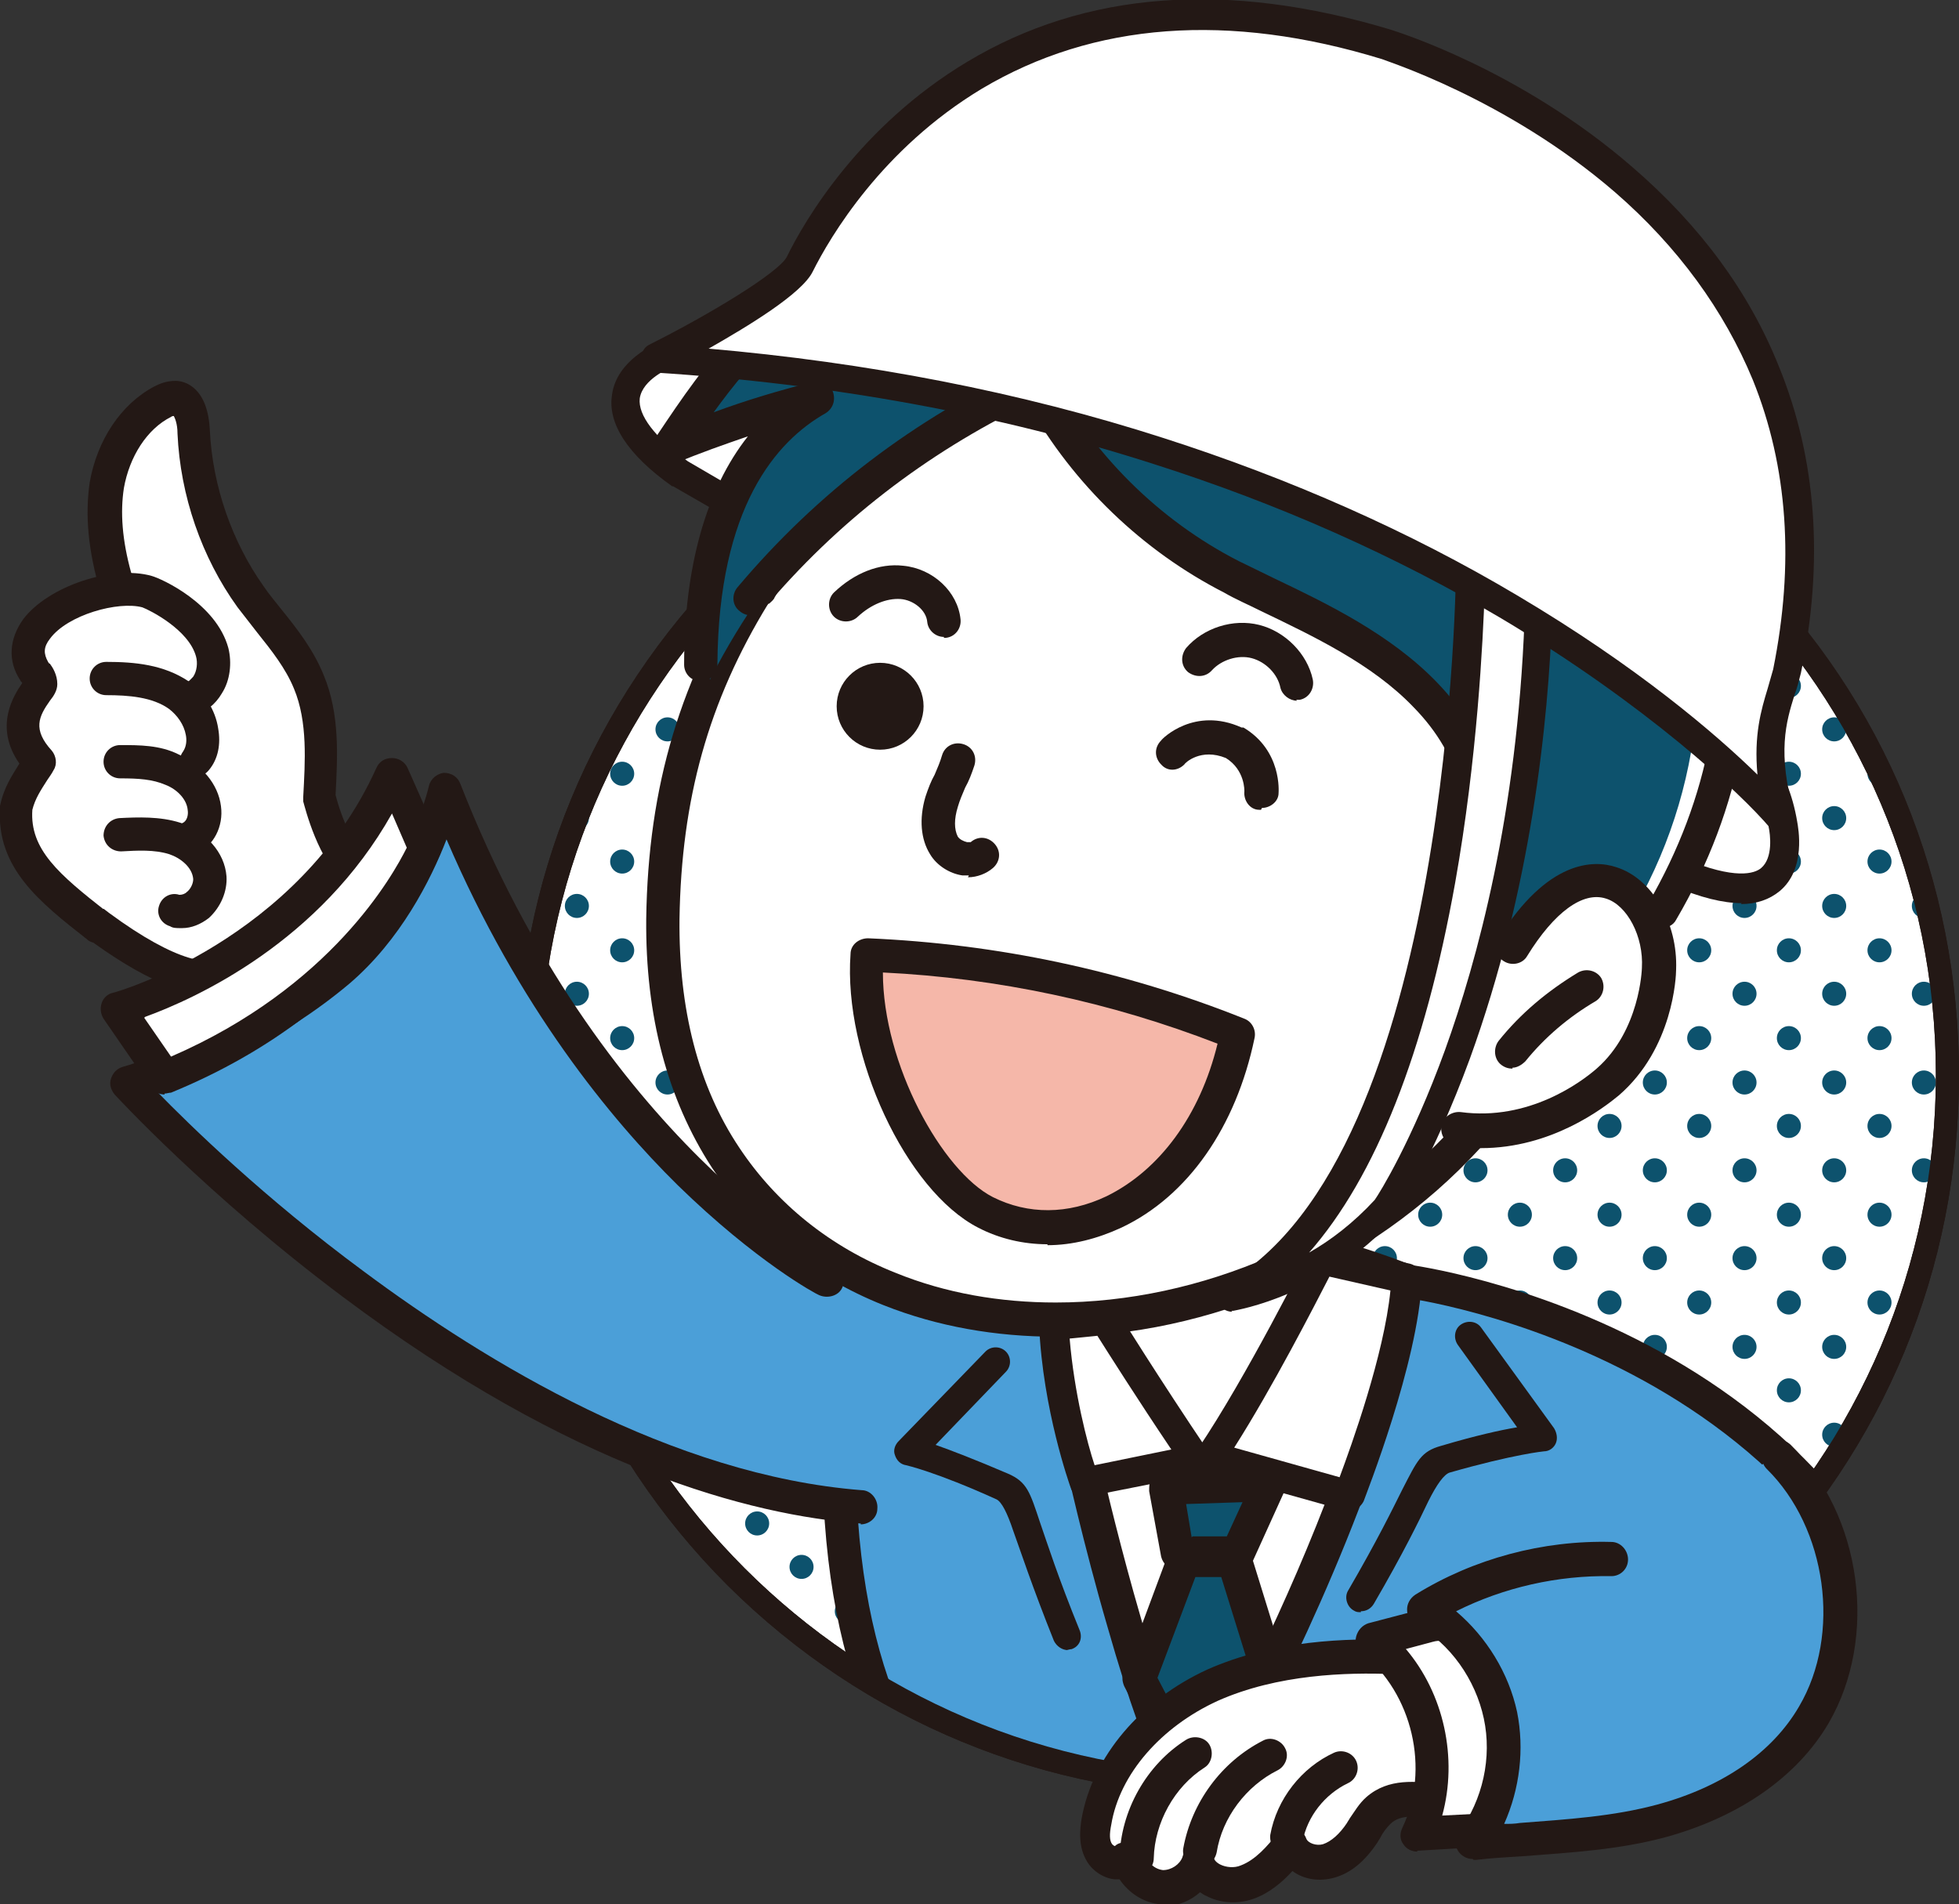 <?xml version="1.0" encoding="UTF-8"?>
<svg id="_レイヤー_1" xmlns="http://www.w3.org/2000/svg" xmlns:xlink="http://www.w3.org/1999/xlink" version="1.1" viewBox="0 0 211.9 206">
  <rect x="0" y="0" width="211.9" height="206" fill="#333333" stroke="none"/>
  <!-- Generator: Adobe Illustrator 29.7.1, SVG Export Plug-In . SVG Version: 2.1.1 Build 8)  -->
  <defs>
    <style>
      .st0 {
        fill: none;
      }

      .st1, .st2 {
        fill: #4b9fd8;
      }

      .st2 {
        stroke: #231815;
        stroke-linecap: round;
        stroke-linejoin: round;
        stroke-width: 3.6px;
      }

      .st3 {
        clip-path: url(#clippath-1);
      }

      .st4 {
        fill: #231815;
      }

      .st5 {
        fill: #fff;
      }

      .st6 {
        fill: #0d526d;
      }

      .st7 {
        fill: #f5b7a9;
      }

      .st8 {
        clip-path: url(#clippath);
      }
    </style>
    <clipPath id="clippath">
      <circle class="st0" cx="133.9" cy="116.3" r="76.8"/>
    </clipPath>
    <clipPath id="clippath-1">
      <rect class="st0" x="56.7" y="37" width="171.4" height="163.9"/>
    </clipPath>
  </defs>
  <g>
    <circle class="st5" cx="133.9" cy="116.3" r="76.8"/>
    <path class="st4" d="M133.9,194.3c-20.8,0-40.4-8.1-55.2-22.8-14.7-14.7-22.8-34.3-22.8-55.2s8.1-40.4,22.8-55.2c14.7-14.7,34.3-22.8,55.2-22.8s40.4,8.1,55.2,22.8,22.8,34.3,22.8,55.2-8.1,40.4-22.8,55.2c-14.7,14.7-34.3,22.8-55.2,22.8ZM133.9,40.8c-41.6,0-75.5,33.9-75.5,75.5s33.9,75.5,75.5,75.5,75.5-33.9,75.5-75.5-33.9-75.5-75.5-75.5Z"/>
  </g>
  <g class="st8">
    <g class="st3">
      <g>
        <circle class="st6" cx="227.5" cy="193.4" r="1.3"/>
        <circle class="st6" cx="222.7" cy="198.1" r="1.3"/>
        <circle class="st6" cx="217.8" cy="193.4" r="1.3"/>
        <circle class="st6" cx="213" cy="198.1" r="1.3"/>
        <circle class="st6" cx="208.1" cy="193.4" r="1.3"/>
        <circle class="st6" cx="203.3" cy="198.1" r="1.3"/>
        <circle class="st6" cx="198.4" cy="193.4" r="1.3"/>
        <circle class="st6" cx="193.5" cy="198.1" r="1.3"/>
        <circle class="st6" cx="188.7" cy="193.4" r="1.3"/>
        <circle class="st6" cx="183.8" cy="198.1" r="1.3"/>
        <circle class="st6" cx="179" cy="193.4" r="1.3"/>
        <circle class="st6" cx="174.1" cy="198.1" r="1.3"/>
        <circle class="st6" cx="169.3" cy="193.4" r="1.3"/>
        <circle class="st6" cx="164.4" cy="198.1" r="1.3"/>
        <circle class="st6" cx="159.6" cy="193.4" r="1.3"/>
        <circle class="st6" cx="154.7" cy="198.1" r="1.3"/>
        <circle class="st6" cx="149.8" cy="193.4" r="1.3"/>
        <circle class="st6" cx="145" cy="198.1" r="1.3"/>
        <circle class="st6" cx="140.1" cy="193.4" r="1.3"/>
        <circle class="st6" cx="135.3" cy="198.1" r="1.3"/>
        <circle class="st6" cx="130.4" cy="193.4" r="1.3"/>
        <circle class="st6" cx="125.6" cy="198.1" r="1.3"/>
        <circle class="st6" cx="120.7" cy="193.4" r="1.3"/>
        <circle class="st6" cx="115.9" cy="198.1" r="1.3"/>
        <circle class="st6" cx="111" cy="193.4" r="1.3"/>
        <circle class="st6" cx="106.1" cy="198.1" r="1.3"/>
        <circle class="st6" cx="101.3" cy="193.4" r="1.3"/>
        <circle class="st6" cx="96.4" cy="198.1" r="1.3"/>
        <circle class="st6" cx="91.6" cy="193.4" r="1.3"/>
        <circle class="st6" cx="86.7" cy="198.1" r="1.3"/>
        <circle class="st6" cx="81.9" cy="193.4" r="1.3"/>
        <circle class="st6" cx="77" cy="198.1" r="1.3"/>
        <circle class="st6" cx="72.2" cy="193.4" r="1.3"/>
        <circle class="st6" cx="67.3" cy="198.1" r="1.3"/>
        <circle class="st6" cx="62.4" cy="193.4" r="1.3"/>
        <circle class="st6" cx="57.6" cy="198.1" r="1.3"/>
        <circle class="st6" cx="227.5" cy="183.8" r="1.3"/>
        <circle class="st6" cx="222.7" cy="188.6" r="1.3"/>
        <circle class="st6" cx="217.8" cy="183.8" r="1.3"/>
        <circle class="st6" cx="213" cy="188.6" r="1.3"/>
        <circle class="st6" cx="208.1" cy="183.8" r="1.3"/>
        <circle class="st6" cx="203.3" cy="188.6" r="1.3"/>
        <circle class="st6" cx="198.4" cy="183.8" r="1.3"/>
        <circle class="st6" cx="193.5" cy="188.6" r="1.3"/>
        <circle class="st6" cx="188.7" cy="183.8" r="1.3"/>
        <circle class="st6" cx="183.8" cy="188.6" r="1.3"/>
        <circle class="st6" cx="179" cy="183.8" r="1.3"/>
        <circle class="st6" cx="174.1" cy="188.6" r="1.3"/>
        <circle class="st6" cx="169.3" cy="183.8" r="1.3"/>
        <circle class="st6" cx="164.4" cy="188.6" r="1.3"/>
        <circle class="st6" cx="159.6" cy="183.8" r="1.3"/>
        <circle class="st6" cx="154.7" cy="188.6" r="1.3"/>
        <circle class="st6" cx="149.8" cy="183.8" r="1.3"/>
        <circle class="st6" cx="145" cy="188.6" r="1.3"/>
        <circle class="st6" cx="140.1" cy="183.8" r="1.3"/>
        <circle class="st6" cx="135.3" cy="188.6" r="1.3"/>
        <circle class="st6" cx="130.4" cy="183.8" r="1.3"/>
        <circle class="st6" cx="125.6" cy="188.6" r="1.3"/>
        <circle class="st6" cx="120.7" cy="183.8" r="1.3"/>
        <circle class="st6" cx="115.9" cy="188.6" r="1.3"/>
        <circle class="st6" cx="111" cy="183.8" r="1.3"/>
        <circle class="st6" cx="106.1" cy="188.6" r="1.3"/>
        <circle class="st6" cx="101.3" cy="183.8" r="1.3"/>
        <circle class="st6" cx="96.4" cy="188.6" r="1.3"/>
        <circle class="st6" cx="91.6" cy="183.8" r="1.3"/>
        <circle class="st6" cx="86.7" cy="188.6" r="1.3"/>
        <circle class="st6" cx="81.9" cy="183.8" r="1.3"/>
        <circle class="st6" cx="77" cy="188.6" r="1.3"/>
        <circle class="st6" cx="72.2" cy="183.8" r="1.3"/>
        <circle class="st6" cx="67.3" cy="188.6" r="1.3"/>
        <circle class="st6" cx="62.4" cy="183.8" r="1.3"/>
        <circle class="st6" cx="57.6" cy="188.6" r="1.3"/>
        <circle class="st6" cx="227.5" cy="174.3" r="1.3"/>
        <circle class="st6" cx="222.7" cy="179.1" r="1.3"/>
        <circle class="st6" cx="217.8" cy="174.3" r="1.3"/>
        <circle class="st6" cx="213" cy="179.1" r="1.3"/>
        <circle class="st6" cx="208.1" cy="174.3" r="1.3"/>
        <circle class="st6" cx="203.3" cy="179.1" r="1.3"/>
        <circle class="st6" cx="198.4" cy="174.3" r="1.3"/>
        <circle class="st6" cx="193.5" cy="179.1" r="1.3"/>
        <circle class="st6" cx="188.7" cy="174.3" r="1.3"/>
        <circle class="st6" cx="183.8" cy="179.1" r="1.3"/>
        <circle class="st6" cx="179" cy="174.3" r="1.3"/>
        <circle class="st6" cx="174.1" cy="179.1" r="1.3"/>
        <circle class="st6" cx="169.3" cy="174.3" r="1.3"/>
        <circle class="st6" cx="164.4" cy="179.1" r="1.3"/>
        <circle class="st6" cx="159.6" cy="174.3" r="1.3"/>
        <circle class="st6" cx="154.7" cy="179.1" r="1.3"/>
        <circle class="st6" cx="149.8" cy="174.3" r="1.3"/>
        <circle class="st6" cx="145" cy="179.1" r="1.3"/>
        <circle class="st6" cx="140.1" cy="174.3" r="1.3"/>
        <circle class="st6" cx="135.3" cy="179.1" r="1.3"/>
        <circle class="st6" cx="130.4" cy="174.3" r="1.3"/>
        <circle class="st6" cx="125.6" cy="179.1" r="1.3"/>
        <circle class="st6" cx="120.7" cy="174.3" r="1.3"/>
        <circle class="st6" cx="115.9" cy="179.1" r="1.3"/>
        <circle class="st6" cx="111" cy="174.3" r="1.3"/>
        <circle class="st6" cx="106.1" cy="179.1" r="1.3"/>
        <circle class="st6" cx="101.3" cy="174.3" r="1.3"/>
        <circle class="st6" cx="96.4" cy="179.1" r="1.3"/>
        <circle class="st6" cx="91.6" cy="174.3" r="1.3"/>
        <circle class="st6" cx="86.7" cy="179.1" r="1.3"/>
        <circle class="st6" cx="81.9" cy="174.3" r="1.3"/>
        <circle class="st6" cx="77" cy="179.1" r="1.3"/>
        <circle class="st6" cx="72.2" cy="174.3" r="1.3"/>
        <circle class="st6" cx="67.3" cy="179.1" r="1.3"/>
        <circle class="st6" cx="62.4" cy="174.3" r="1.3"/>
        <circle class="st6" cx="57.6" cy="179.1" r="1.3"/>
        <circle class="st6" cx="227.5" cy="164.8" r="1.3"/>
        <circle class="st6" cx="222.7" cy="169.5" r="1.3"/>
        <circle class="st6" cx="217.8" cy="164.8" r="1.3"/>
        <circle class="st6" cx="213" cy="169.5" r="1.3"/>
        <circle class="st6" cx="208.1" cy="164.8" r="1.3"/>
        <circle class="st6" cx="203.3" cy="169.5" r="1.3"/>
        <circle class="st6" cx="198.4" cy="164.8" r="1.3"/>
        <circle class="st6" cx="193.5" cy="169.5" r="1.3"/>
        <circle class="st6" cx="188.7" cy="164.8" r="1.3"/>
        <circle class="st6" cx="183.8" cy="169.5" r="1.3"/>
        <circle class="st6" cx="179" cy="164.8" r="1.3"/>
        <circle class="st6" cx="174.1" cy="169.5" r="1.3"/>
        <circle class="st6" cx="169.3" cy="164.8" r="1.3"/>
        <circle class="st6" cx="164.4" cy="169.5" r="1.3"/>
        <circle class="st6" cx="159.6" cy="164.8" r="1.3"/>
        <circle class="st6" cx="154.7" cy="169.5" r="1.3"/>
        <circle class="st6" cx="149.8" cy="164.8" r="1.3"/>
        <circle class="st6" cx="145" cy="169.5" r="1.3"/>
        <circle class="st6" cx="140.1" cy="164.8" r="1.3"/>
        <circle class="st6" cx="135.3" cy="169.5" r="1.3"/>
        <circle class="st6" cx="130.4" cy="164.8" r="1.3"/>
        <circle class="st6" cx="125.6" cy="169.5" r="1.3"/>
        <circle class="st6" cx="120.7" cy="164.8" r="1.3"/>
        <circle class="st6" cx="115.9" cy="169.5" r="1.3"/>
        <circle class="st6" cx="111" cy="164.8" r="1.3"/>
        <circle class="st6" cx="106.1" cy="169.5" r="1.3"/>
        <circle class="st6" cx="101.3" cy="164.8" r="1.3"/>
        <circle class="st6" cx="96.4" cy="169.5" r="1.3"/>
        <circle class="st6" cx="91.6" cy="164.8" r="1.3"/>
        <circle class="st6" cx="86.7" cy="169.5" r="1.3"/>
        <circle class="st6" cx="81.9" cy="164.8" r="1.3"/>
        <circle class="st6" cx="77" cy="169.5" r="1.3"/>
        <circle class="st6" cx="72.2" cy="164.8" r="1.3"/>
        <circle class="st6" cx="67.3" cy="169.5" r="1.3"/>
        <circle class="st6" cx="62.4" cy="164.8" r="1.3"/>
        <circle class="st6" cx="57.6" cy="169.5" r="1.3"/>
        <circle class="st6" cx="227.5" cy="155.2" r="1.3"/>
        <circle class="st6" cx="222.7" cy="160" r="1.3"/>
        <circle class="st6" cx="217.8" cy="155.2" r="1.3"/>
        <circle class="st6" cx="213" cy="160" r="1.3"/>
        <circle class="st6" cx="208.1" cy="155.2" r="1.3"/>
        <circle class="st6" cx="203.3" cy="160" r="1.3"/>
        <circle class="st6" cx="198.4" cy="155.2" r="1.3"/>
        <circle class="st6" cx="193.5" cy="160" r="1.3"/>
        <circle class="st6" cx="188.7" cy="155.2" r="1.3"/>
        <circle class="st6" cx="183.8" cy="160" r="1.3"/>
        <circle class="st6" cx="179" cy="155.2" r="1.3"/>
        <circle class="st6" cx="174.1" cy="160" r="1.3"/>
        <circle class="st6" cx="169.3" cy="155.2" r="1.3"/>
        <circle class="st6" cx="164.4" cy="160" r="1.3"/>
        <circle class="st6" cx="159.6" cy="155.2" r="1.3"/>
        <circle class="st6" cx="154.7" cy="160" r="1.3"/>
        <circle class="st6" cx="149.8" cy="155.2" r="1.3"/>
        <circle class="st6" cx="145" cy="160" r="1.3"/>
        <circle class="st6" cx="140.1" cy="155.2" r="1.3"/>
        <circle class="st6" cx="135.3" cy="160" r="1.3"/>
        <circle class="st6" cx="130.4" cy="155.2" r="1.3"/>
        <circle class="st6" cx="125.6" cy="160" r="1.3"/>
        <circle class="st6" cx="120.7" cy="155.2" r="1.3"/>
        <circle class="st6" cx="115.9" cy="160" r="1.3"/>
        <circle class="st6" cx="111" cy="155.2" r="1.3"/>
        <circle class="st6" cx="106.1" cy="160" r="1.3"/>
        <circle class="st6" cx="101.3" cy="155.2" r="1.3"/>
        <circle class="st6" cx="96.4" cy="160" r="1.3"/>
        <circle class="st6" cx="91.6" cy="155.2" r="1.3"/>
        <circle class="st6" cx="86.7" cy="160" r="1.3"/>
        <circle class="st6" cx="81.9" cy="155.2" r="1.3"/>
        <circle class="st6" cx="77" cy="160" r="1.3"/>
        <circle class="st6" cx="72.2" cy="155.2" r="1.3"/>
        <circle class="st6" cx="67.3" cy="160" r="1.3"/>
        <circle class="st6" cx="62.4" cy="155.2" r="1.3"/>
        <circle class="st6" cx="57.6" cy="160" r="1.3"/>
        <circle class="st6" cx="227.5" cy="145.7" r="1.3"/>
        <circle class="st6" cx="222.7" cy="150.4" r="1.3"/>
        <circle class="st6" cx="217.8" cy="145.7" r="1.3"/>
        <circle class="st6" cx="213" cy="150.4" r="1.3"/>
        <circle class="st6" cx="208.1" cy="145.7" r="1.3"/>
        <circle class="st6" cx="203.3" cy="150.4" r="1.3"/>
        <circle class="st6" cx="198.4" cy="145.7" r="1.3"/>
        <circle class="st6" cx="193.5" cy="150.4" r="1.3"/>
        <circle class="st6" cx="188.7" cy="145.7" r="1.3"/>
        <circle class="st6" cx="183.8" cy="150.4" r="1.3"/>
        <circle class="st6" cx="179" cy="145.7" r="1.3"/>
        <circle class="st6" cx="174.1" cy="150.4" r="1.3"/>
        <circle class="st6" cx="169.3" cy="145.7" r="1.3"/>
        <circle class="st6" cx="164.4" cy="150.4" r="1.3"/>
        <circle class="st6" cx="159.6" cy="145.7" r="1.3"/>
        <circle class="st6" cx="154.7" cy="150.4" r="1.3"/>
        <circle class="st6" cx="149.8" cy="145.7" r="1.3"/>
        <circle class="st6" cx="145" cy="150.4" r="1.3"/>
        <circle class="st6" cx="140.1" cy="145.7" r="1.3"/>
        <circle class="st6" cx="135.3" cy="150.4" r="1.3"/>
        <circle class="st6" cx="130.4" cy="145.7" r="1.3"/>
        <circle class="st6" cx="125.6" cy="150.4" r="1.3"/>
        <circle class="st6" cx="120.7" cy="145.7" r="1.3"/>
        <circle class="st6" cx="115.9" cy="150.4" r="1.3"/>
        <circle class="st6" cx="111" cy="145.7" r="1.3"/>
        <circle class="st6" cx="106.1" cy="150.4" r="1.3"/>
        <circle class="st6" cx="101.3" cy="145.7" r="1.3"/>
        <circle class="st6" cx="96.4" cy="150.4" r="1.3"/>
        <circle class="st6" cx="91.6" cy="145.7" r="1.3"/>
        <circle class="st6" cx="86.7" cy="150.4" r="1.3"/>
        <circle class="st6" cx="81.9" cy="145.7" r="1.3"/>
        <circle class="st6" cx="77" cy="150.4" r="1.3"/>
        <circle class="st6" cx="72.2" cy="145.7" r="1.3"/>
        <circle class="st6" cx="67.3" cy="150.4" r="1.3"/>
        <circle class="st6" cx="62.4" cy="145.7" r="1.3"/>
        <circle class="st6" cx="57.6" cy="150.4" r="1.3"/>
        <circle class="st6" cx="227.5" cy="136.1" r="1.3"/>
        <circle class="st6" cx="222.7" cy="140.9" r="1.3"/>
        <circle class="st6" cx="217.8" cy="136.1" r="1.3"/>
        <circle class="st6" cx="213" cy="140.9" r="1.3"/>
        <circle class="st6" cx="208.1" cy="136.1" r="1.3"/>
        <circle class="st6" cx="203.3" cy="140.9" r="1.3"/>
        <circle class="st6" cx="198.4" cy="136.1" r="1.3"/>
        <circle class="st6" cx="193.5" cy="140.9" r="1.3"/>
        <circle class="st6" cx="188.7" cy="136.1" r="1.3"/>
        <circle class="st6" cx="183.8" cy="140.9" r="1.3"/>
        <circle class="st6" cx="179" cy="136.1" r="1.3"/>
        <circle class="st6" cx="174.1" cy="140.9" r="1.3"/>
        <circle class="st6" cx="169.3" cy="136.1" r="1.3"/>
        <circle class="st6" cx="164.4" cy="140.9" r="1.3"/>
        <circle class="st6" cx="159.6" cy="136.1" r="1.3"/>
        <circle class="st6" cx="154.7" cy="140.9" r="1.3"/>
        <circle class="st6" cx="149.8" cy="136.1" r="1.3"/>
        <circle class="st6" cx="145" cy="140.9" r="1.3"/>
        <circle class="st6" cx="140.1" cy="136.1" r="1.3"/>
        <circle class="st6" cx="135.3" cy="140.9" r="1.3"/>
        <circle class="st6" cx="130.4" cy="136.1" r="1.3"/>
        <circle class="st6" cx="125.6" cy="140.9" r="1.3"/>
        <circle class="st6" cx="120.7" cy="136.1" r="1.3"/>
        <circle class="st6" cx="115.9" cy="140.9" r="1.3"/>
        <circle class="st6" cx="111" cy="136.1" r="1.3"/>
        <circle class="st6" cx="106.1" cy="140.9" r="1.3"/>
        <circle class="st6" cx="101.3" cy="136.1" r="1.3"/>
        <circle class="st6" cx="96.4" cy="140.9" r="1.3"/>
        <circle class="st6" cx="91.6" cy="136.1" r="1.3"/>
        <circle class="st6" cx="86.7" cy="140.9" r="1.3"/>
        <circle class="st6" cx="81.9" cy="136.1" r="1.3"/>
        <circle class="st6" cx="77" cy="140.9" r="1.3"/>
        <circle class="st6" cx="72.2" cy="136.1" r="1.3"/>
        <circle class="st6" cx="67.3" cy="140.9" r="1.3"/>
        <circle class="st6" cx="62.4" cy="136.1" r="1.3"/>
        <circle class="st6" cx="57.6" cy="140.9" r="1.3"/>
        <circle class="st6" cx="227.5" cy="126.6" r="1.3"/>
        <circle class="st6" cx="222.7" cy="131.4" r="1.3"/>
        <circle class="st6" cx="217.8" cy="126.6" r="1.3"/>
        <circle class="st6" cx="213" cy="131.4" r="1.3"/>
        <circle class="st6" cx="208.1" cy="126.6" r="1.3"/>
        <circle class="st6" cx="203.3" cy="131.4" r="1.3"/>
        <circle class="st6" cx="198.4" cy="126.6" r="1.3"/>
        <circle class="st6" cx="193.5" cy="131.4" r="1.3"/>
        <circle class="st6" cx="188.7" cy="126.6" r="1.3"/>
        <circle class="st6" cx="183.8" cy="131.4" r="1.3"/>
        <circle class="st6" cx="179" cy="126.6" r="1.3"/>
        <circle class="st6" cx="174.1" cy="131.4" r="1.3"/>
        <circle class="st6" cx="169.3" cy="126.6" r="1.3"/>
        <circle class="st6" cx="164.4" cy="131.4" r="1.3"/>
        <circle class="st6" cx="159.6" cy="126.6" r="1.3"/>
        <circle class="st6" cx="154.7" cy="131.4" r="1.3"/>
        <circle class="st6" cx="149.8" cy="126.6" r="1.3"/>
        <circle class="st6" cx="145" cy="131.4" r="1.3"/>
        <circle class="st6" cx="140.1" cy="126.6" r="1.3"/>
        <circle class="st6" cx="135.3" cy="131.4" r="1.3"/>
        <circle class="st6" cx="130.4" cy="126.6" r="1.3"/>
        <circle class="st6" cx="125.6" cy="131.4" r="1.3"/>
        <circle class="st6" cx="120.7" cy="126.6" r="1.3"/>
        <circle class="st6" cx="115.9" cy="131.4" r="1.3"/>
        <circle class="st6" cx="111" cy="126.6" r="1.3"/>
        <circle class="st6" cx="106.1" cy="131.4" r="1.3"/>
        <circle class="st6" cx="101.3" cy="126.6" r="1.3"/>
        <circle class="st6" cx="96.4" cy="131.4" r="1.3"/>
        <circle class="st6" cx="91.6" cy="126.6" r="1.3"/>
        <circle class="st6" cx="86.7" cy="131.4" r="1.3"/>
        <circle class="st6" cx="81.9" cy="126.6" r="1.3"/>
        <circle class="st6" cx="77" cy="131.4" r="1.3"/>
        <circle class="st6" cx="72.2" cy="126.6" r="1.3"/>
        <circle class="st6" cx="67.3" cy="131.4" r="1.3"/>
        <circle class="st6" cx="62.4" cy="126.6" r="1.3"/>
        <circle class="st6" cx="57.6" cy="131.4" r="1.3"/>
        <circle class="st6" cx="227.5" cy="117.1" r="1.3"/>
        <circle class="st6" cx="222.7" cy="121.8" r="1.3"/>
        <circle class="st6" cx="217.8" cy="117.1" r="1.3"/>
        <circle class="st6" cx="213" cy="121.8" r="1.3"/>
        <circle class="st6" cx="208.1" cy="117.1" r="1.3"/>
        <circle class="st6" cx="203.3" cy="121.8" r="1.3"/>
        <circle class="st6" cx="198.4" cy="117.1" r="1.3"/>
        <circle class="st6" cx="193.5" cy="121.8" r="1.3"/>
        <circle class="st6" cx="188.7" cy="117.1" r="1.3"/>
        <circle class="st6" cx="183.8" cy="121.8" r="1.3"/>
        <circle class="st6" cx="179" cy="117.1" r="1.3"/>
        <circle class="st6" cx="174.1" cy="121.8" r="1.3"/>
        <circle class="st6" cx="169.3" cy="117.1" r="1.3"/>
        <circle class="st6" cx="164.4" cy="121.8" r="1.3"/>
        <circle class="st6" cx="159.6" cy="117.1" r="1.3"/>
        <circle class="st6" cx="154.7" cy="121.8" r="1.3"/>
        <circle class="st6" cx="149.8" cy="117.1" r="1.3"/>
        <circle class="st6" cx="145" cy="121.8" r="1.3"/>
        <circle class="st6" cx="140.1" cy="117.1" r="1.3"/>
        <circle class="st6" cx="135.3" cy="121.8" r="1.3"/>
        <circle class="st6" cx="130.4" cy="117.1" r="1.3"/>
        <circle class="st6" cx="125.6" cy="121.8" r="1.3"/>
        <circle class="st6" cx="120.7" cy="117.1" r="1.3"/>
        <circle class="st6" cx="115.9" cy="121.8" r="1.3"/>
        <circle class="st6" cx="111" cy="117.1" r="1.3"/>
        <circle class="st6" cx="106.1" cy="121.8" r="1.3"/>
        <circle class="st6" cx="101.3" cy="117.1" r="1.3"/>
        <circle class="st6" cx="96.4" cy="121.8" r="1.3"/>
        <circle class="st6" cx="91.6" cy="117.1" r="1.3"/>
        <circle class="st6" cx="86.7" cy="121.8" r="1.3"/>
        <circle class="st6" cx="81.9" cy="117.1" r="1.3"/>
        <circle class="st6" cx="77" cy="121.8" r="1.3"/>
        <circle class="st6" cx="72.2" cy="117.1" r="1.3"/>
        <circle class="st6" cx="67.3" cy="121.8" r="1.3"/>
        <circle class="st6" cx="62.4" cy="117.1" r="1.3"/>
        <circle class="st6" cx="57.6" cy="121.8" r="1.3"/>
        <circle class="st6" cx="227.5" cy="107.5" r="1.3"/>
        <circle class="st6" cx="222.7" cy="112.3" r="1.3"/>
        <circle class="st6" cx="217.8" cy="107.5" r="1.3"/>
        <circle class="st6" cx="213" cy="112.3" r="1.3"/>
        <circle class="st6" cx="208.1" cy="107.5" r="1.3"/>
        <circle class="st6" cx="203.3" cy="112.3" r="1.3"/>
        <circle class="st6" cx="198.4" cy="107.5" r="1.3"/>
        <circle class="st6" cx="193.5" cy="112.3" r="1.3"/>
        <circle class="st6" cx="188.7" cy="107.5" r="1.3"/>
        <circle class="st6" cx="183.8" cy="112.3" r="1.3"/>
        <circle class="st6" cx="179" cy="107.5" r="1.3"/>
        <circle class="st6" cx="174.1" cy="112.3" r="1.3"/>
        <circle class="st6" cx="169.3" cy="107.5" r="1.3"/>
        <circle class="st6" cx="164.4" cy="112.3" r="1.3"/>
        <circle class="st6" cx="159.6" cy="107.5" r="1.3"/>
        <circle class="st6" cx="154.7" cy="112.3" r="1.3"/>
        <circle class="st6" cx="149.8" cy="107.5" r="1.3"/>
        <circle class="st6" cx="145" cy="112.3" r="1.3"/>
        <circle class="st6" cx="140.1" cy="107.5" r="1.3"/>
        <circle class="st6" cx="135.3" cy="112.3" r="1.3"/>
        <circle class="st6" cx="130.4" cy="107.5" r="1.3"/>
        <circle class="st6" cx="125.6" cy="112.3" r="1.3"/>
        <circle class="st6" cx="120.7" cy="107.5" r="1.3"/>
        <circle class="st6" cx="115.9" cy="112.3" r="1.3"/>
        <circle class="st6" cx="111" cy="107.5" r="1.3"/>
        <circle class="st6" cx="106.1" cy="112.3" r="1.3"/>
        <circle class="st6" cx="101.3" cy="107.5" r="1.3"/>
        <circle class="st6" cx="96.4" cy="112.3" r="1.3"/>
        <circle class="st6" cx="91.6" cy="107.5" r="1.3"/>
        <circle class="st6" cx="86.7" cy="112.3" r="1.3"/>
        <circle class="st6" cx="81.9" cy="107.5" r="1.3"/>
        <circle class="st6" cx="77" cy="112.3" r="1.3"/>
        <circle class="st6" cx="72.2" cy="107.5" r="1.3"/>
        <circle class="st6" cx="67.3" cy="112.3" r="1.3"/>
        <circle class="st6" cx="62.4" cy="107.5" r="1.3"/>
        <circle class="st6" cx="57.6" cy="112.3" r="1.3"/>
        <circle class="st6" cx="227.5" cy="98" r="1.3"/>
        <circle class="st6" cx="222.7" cy="102.8" r="1.3"/>
        <circle class="st6" cx="217.8" cy="98" r="1.3"/>
        <circle class="st6" cx="213" cy="102.8" r="1.3"/>
        <circle class="st6" cx="208.1" cy="98" r="1.3"/>
        <circle class="st6" cx="203.3" cy="102.8" r="1.3"/>
        <circle class="st6" cx="198.4" cy="98" r="1.3"/>
        <circle class="st6" cx="193.5" cy="102.8" r="1.3"/>
        <circle class="st6" cx="188.7" cy="98" r="1.3"/>
        <circle class="st6" cx="183.8" cy="102.8" r="1.3"/>
        <circle class="st6" cx="179" cy="98" r="1.3"/>
        <circle class="st6" cx="174.1" cy="102.8" r="1.3"/>
        <circle class="st6" cx="169.3" cy="98" r="1.3"/>
        <circle class="st6" cx="164.4" cy="102.8" r="1.3"/>
        <circle class="st6" cx="159.6" cy="98" r="1.3"/>
        <circle class="st6" cx="154.7" cy="102.8" r="1.3"/>
        <circle class="st6" cx="149.8" cy="98" r="1.3"/>
        <circle class="st6" cx="145" cy="102.8" r="1.3"/>
        <circle class="st6" cx="140.1" cy="98" r="1.3"/>
        <circle class="st6" cx="135.3" cy="102.8" r="1.3"/>
        <circle class="st6" cx="130.4" cy="98" r="1.3"/>
        <circle class="st6" cx="125.6" cy="102.8" r="1.3"/>
        <circle class="st6" cx="120.7" cy="98" r="1.3"/>
        <circle class="st6" cx="115.9" cy="102.8" r="1.3"/>
        <circle class="st6" cx="111" cy="98" r="1.3"/>
        <circle class="st6" cx="106.1" cy="102.8" r="1.3"/>
        <circle class="st6" cx="101.3" cy="98" r="1.3"/>
        <circle class="st6" cx="96.4" cy="102.8" r="1.3"/>
        <circle class="st6" cx="91.6" cy="98" r="1.3"/>
        <circle class="st6" cx="86.7" cy="102.8" r="1.3"/>
        <circle class="st6" cx="81.9" cy="98" r="1.3"/>
        <circle class="st6" cx="77" cy="102.8" r="1.3"/>
        <circle class="st6" cx="72.2" cy="98" r="1.3"/>
        <circle class="st6" cx="67.3" cy="102.8" r="1.3"/>
        <circle class="st6" cx="62.4" cy="98" r="1.3"/>
        <circle class="st6" cx="57.6" cy="102.8" r="1.3"/>
        <circle class="st6" cx="227.5" cy="88.5" r="1.3"/>
        <circle class="st6" cx="222.7" cy="93.2" r="1.3"/>
        <circle class="st6" cx="217.8" cy="88.5" r="1.3"/>
        <circle class="st6" cx="213" cy="93.2" r="1.3"/>
        <circle class="st6" cx="208.1" cy="88.5" r="1.3"/>
        <circle class="st6" cx="203.3" cy="93.2" r="1.3"/>
        <circle class="st6" cx="198.4" cy="88.5" r="1.3"/>
        <circle class="st6" cx="193.5" cy="93.2" r="1.3"/>
        <circle class="st6" cx="188.7" cy="88.5" r="1.3"/>
        <circle class="st6" cx="183.8" cy="93.2" r="1.3"/>
        <circle class="st6" cx="179" cy="88.5" r="1.3"/>
        <circle class="st6" cx="174.1" cy="93.2" r="1.3"/>
        <circle class="st6" cx="169.3" cy="88.5" r="1.3"/>
        <circle class="st6" cx="164.4" cy="93.2" r="1.3"/>
        <circle class="st6" cx="159.6" cy="88.5" r="1.3"/>
        <circle class="st6" cx="154.7" cy="93.2" r="1.3"/>
        <circle class="st6" cx="149.8" cy="88.5" r="1.3"/>
        <circle class="st6" cx="145" cy="93.2" r="1.3"/>
        <circle class="st6" cx="140.1" cy="88.5" r="1.3"/>
        <circle class="st6" cx="135.3" cy="93.2" r="1.3"/>
        <circle class="st6" cx="130.4" cy="88.5" r="1.3"/>
        <circle class="st6" cx="125.6" cy="93.2" r="1.3"/>
        <circle class="st6" cx="120.7" cy="88.5" r="1.3"/>
        <circle class="st6" cx="115.9" cy="93.2" r="1.3"/>
        <circle class="st6" cx="111" cy="88.5" r="1.3"/>
        <circle class="st6" cx="106.1" cy="93.2" r="1.3"/>
        <circle class="st6" cx="101.3" cy="88.5" r="1.3"/>
        <circle class="st6" cx="96.4" cy="93.2" r="1.3"/>
        <circle class="st6" cx="91.6" cy="88.5" r="1.3"/>
        <circle class="st6" cx="86.7" cy="93.2" r="1.3"/>
        <circle class="st6" cx="81.9" cy="88.5" r="1.3"/>
        <circle class="st6" cx="77" cy="93.2" r="1.3"/>
        <circle class="st6" cx="72.2" cy="88.5" r="1.3"/>
        <circle class="st6" cx="67.3" cy="93.2" r="1.3"/>
        <circle class="st6" cx="62.4" cy="88.5" r="1.3"/>
        <circle class="st6" cx="57.6" cy="93.2" r="1.3"/>
        <circle class="st6" cx="227.5" cy="78.9" r="1.3"/>
        <circle class="st6" cx="222.7" cy="83.7" r="1.3"/>
        <circle class="st6" cx="217.8" cy="78.9" r="1.3"/>
        <circle class="st6" cx="213" cy="83.7" r="1.3"/>
        <circle class="st6" cx="208.1" cy="78.9" r="1.3"/>
        <circle class="st6" cx="203.3" cy="83.7" r="1.3"/>
        <circle class="st6" cx="198.4" cy="78.9" r="1.3"/>
        <circle class="st6" cx="193.5" cy="83.7" r="1.3"/>
        <circle class="st6" cx="188.7" cy="78.9" r="1.3"/>
        <circle class="st6" cx="183.8" cy="83.7" r="1.3"/>
        <circle class="st6" cx="179" cy="78.9" r="1.3"/>
        <circle class="st6" cx="174.1" cy="83.7" r="1.3"/>
        <circle class="st6" cx="169.3" cy="78.9" r="1.3"/>
        <circle class="st6" cx="164.4" cy="83.7" r="1.3"/>
        <circle class="st6" cx="159.6" cy="78.9" r="1.3"/>
        <circle class="st6" cx="154.7" cy="83.7" r="1.3"/>
        <circle class="st6" cx="149.8" cy="78.9" r="1.3"/>
        <circle class="st6" cx="145" cy="83.7" r="1.3"/>
        <circle class="st6" cx="140.1" cy="78.9" r="1.3"/>
        <circle class="st6" cx="135.3" cy="83.7" r="1.3"/>
        <circle class="st6" cx="130.4" cy="78.9" r="1.3"/>
        <circle class="st6" cx="125.6" cy="83.7" r="1.3"/>
        <circle class="st6" cx="120.7" cy="78.9" r="1.3"/>
        <circle class="st6" cx="115.9" cy="83.7" r="1.3"/>
        <circle class="st6" cx="111" cy="78.9" r="1.3"/>
        <circle class="st6" cx="106.1" cy="83.7" r="1.3"/>
        <circle class="st6" cx="101.3" cy="78.9" r="1.3"/>
        <circle class="st6" cx="96.4" cy="83.7" r="1.3"/>
        <circle class="st6" cx="91.6" cy="78.9" r="1.3"/>
        <circle class="st6" cx="86.7" cy="83.7" r="1.3"/>
        <circle class="st6" cx="81.9" cy="78.9" r="1.3"/>
        <circle class="st6" cx="77" cy="83.7" r="1.3"/>
        <circle class="st6" cx="72.2" cy="78.9" r="1.3"/>
        <circle class="st6" cx="67.3" cy="83.7" r="1.3"/>
        <circle class="st6" cx="62.4" cy="78.9" r="1.3"/>
        <circle class="st6" cx="57.6" cy="83.7" r="1.3"/>
        <circle class="st6" cx="227.5" cy="69.4" r="1.3"/>
        <circle class="st6" cx="222.7" cy="74.2" r="1.3"/>
        <circle class="st6" cx="217.8" cy="69.4" r="1.3"/>
        <circle class="st6" cx="213" cy="74.2" r="1.3"/>
        <circle class="st6" cx="208.1" cy="69.4" r="1.3"/>
        <circle class="st6" cx="203.3" cy="74.2" r="1.3"/>
        <circle class="st6" cx="198.4" cy="69.4" r="1.3"/>
        <circle class="st6" cx="193.5" cy="74.2" r="1.3"/>
        <circle class="st6" cx="188.7" cy="69.4" r="1.3"/>
        <circle class="st6" cx="183.8" cy="74.2" r="1.3"/>
        <circle class="st6" cx="179" cy="69.4" r="1.3"/>
        <circle class="st6" cx="174.1" cy="74.2" r="1.3"/>
        <circle class="st6" cx="169.3" cy="69.4" r="1.3"/>
        <circle class="st6" cx="164.4" cy="74.2" r="1.3"/>
        <circle class="st6" cx="159.6" cy="69.4" r="1.3"/>
        <circle class="st6" cx="154.7" cy="74.2" r="1.3"/>
        <circle class="st6" cx="149.8" cy="69.4" r="1.3"/>
        <circle class="st6" cx="145" cy="74.2" r="1.3"/>
        <circle class="st6" cx="140.1" cy="69.4" r="1.3"/>
        <circle class="st6" cx="135.3" cy="74.2" r="1.3"/>
        <circle class="st6" cx="130.4" cy="69.4" r="1.3"/>
        <circle class="st6" cx="125.6" cy="74.2" r="1.3"/>
        <circle class="st6" cx="120.7" cy="69.4" r="1.3"/>
        <circle class="st6" cx="115.9" cy="74.2" r="1.3"/>
        <circle class="st6" cx="111" cy="69.4" r="1.3"/>
        <circle class="st6" cx="106.1" cy="74.2" r="1.3"/>
        <circle class="st6" cx="101.3" cy="69.4" r="1.3"/>
        <circle class="st6" cx="96.4" cy="74.2" r="1.3"/>
        <circle class="st6" cx="91.6" cy="69.4" r="1.3"/>
        <circle class="st6" cx="86.7" cy="74.2" r="1.3"/>
        <circle class="st6" cx="81.9" cy="69.4" r="1.3"/>
        <circle class="st6" cx="77" cy="74.2" r="1.3"/>
        <circle class="st6" cx="72.2" cy="69.4" r="1.3"/>
        <circle class="st6" cx="67.3" cy="74.2" r="1.3"/>
        <circle class="st6" cx="62.4" cy="69.4" r="1.3"/>
        <circle class="st6" cx="57.6" cy="74.2" r="1.3"/>
        <circle class="st6" cx="227.5" cy="59.9" r="1.3"/>
        <circle class="st6" cx="222.7" cy="64.6" r="1.3"/>
        <circle class="st6" cx="217.8" cy="59.9" r="1.3"/>
        <circle class="st6" cx="213" cy="64.6" r="1.3"/>
        <circle class="st6" cx="208.1" cy="59.9" r="1.3"/>
        <circle class="st6" cx="203.3" cy="64.6" r="1.3"/>
        <circle class="st6" cx="198.4" cy="59.9" r="1.3"/>
        <circle class="st6" cx="193.5" cy="64.6" r="1.3"/>
        <circle class="st6" cx="188.7" cy="59.9" r="1.3"/>
        <circle class="st6" cx="183.8" cy="64.6" r="1.3"/>
        <circle class="st6" cx="179" cy="59.9" r="1.3"/>
        <circle class="st6" cx="174.1" cy="64.6" r="1.3"/>
        <circle class="st6" cx="169.3" cy="59.9" r="1.3"/>
        <circle class="st6" cx="164.4" cy="64.6" r="1.3"/>
        <circle class="st6" cx="159.6" cy="59.9" r="1.3"/>
        <circle class="st6" cx="154.7" cy="64.6" r="1.3"/>
        <circle class="st6" cx="149.8" cy="59.9" r="1.3"/>
        <circle class="st6" cx="145" cy="64.6" r="1.3"/>
        <circle class="st6" cx="140.1" cy="59.9" r="1.3"/>
        <circle class="st6" cx="135.3" cy="64.6" r="1.3"/>
        <circle class="st6" cx="130.4" cy="59.9" r="1.3"/>
        <circle class="st6" cx="125.6" cy="64.6" r="1.3"/>
        <circle class="st6" cx="120.7" cy="59.9" r="1.3"/>
        <circle class="st6" cx="115.9" cy="64.6" r="1.3"/>
        <circle class="st6" cx="111" cy="59.9" r="1.3"/>
        <circle class="st6" cx="106.1" cy="64.6" r="1.3"/>
        <circle class="st6" cx="101.3" cy="59.9" r="1.3"/>
        <circle class="st6" cx="96.4" cy="64.6" r="1.3"/>
        <circle class="st6" cx="91.6" cy="59.9" r="1.3"/>
        <circle class="st6" cx="86.7" cy="64.6" r="1.3"/>
        <circle class="st6" cx="81.9" cy="59.9" r="1.3"/>
        <circle class="st6" cx="77" cy="64.6" r="1.3"/>
        <circle class="st6" cx="72.2" cy="59.9" r="1.3"/>
        <circle class="st6" cx="67.3" cy="64.6" r="1.3"/>
        <circle class="st6" cx="62.4" cy="59.9" r="1.3"/>
        <circle class="st6" cx="57.6" cy="64.6" r="1.3"/>
        <circle class="st6" cx="227.5" cy="50.3" r="1.3"/>
        <circle class="st6" cx="222.7" cy="55.1" r="1.3"/>
        <circle class="st6" cx="217.8" cy="50.3" r="1.3"/>
        <circle class="st6" cx="213" cy="55.1" r="1.3"/>
        <circle class="st6" cx="208.1" cy="50.3" r="1.3"/>
        <circle class="st6" cx="203.3" cy="55.1" r="1.3"/>
        <circle class="st6" cx="198.4" cy="50.3" r="1.3"/>
        <circle class="st6" cx="193.5" cy="55.1" r="1.3"/>
        <circle class="st6" cx="188.7" cy="50.3" r="1.3"/>
        <circle class="st6" cx="183.8" cy="55.1" r="1.3"/>
        <circle class="st6" cx="179" cy="50.3" r="1.3"/>
        <circle class="st6" cx="174.1" cy="55.1" r="1.3"/>
        <circle class="st6" cx="169.3" cy="50.3" r="1.3"/>
        <circle class="st6" cx="164.4" cy="55.1" r="1.3"/>
        <circle class="st6" cx="159.6" cy="50.3" r="1.3"/>
        <circle class="st6" cx="154.7" cy="55.1" r="1.3"/>
        <circle class="st6" cx="149.8" cy="50.3" r="1.3"/>
        <circle class="st6" cx="145" cy="55.1" r="1.3"/>
        <circle class="st6" cx="140.1" cy="50.3" r="1.3"/>
        <circle class="st6" cx="135.3" cy="55.1" r="1.3"/>
        <circle class="st6" cx="130.4" cy="50.3" r="1.3"/>
        <circle class="st6" cx="125.6" cy="55.1" r="1.3"/>
        <circle class="st6" cx="120.7" cy="50.3" r="1.3"/>
        <circle class="st6" cx="115.9" cy="55.1" r="1.3"/>
        <circle class="st6" cx="111" cy="50.3" r="1.3"/>
        <circle class="st6" cx="106.1" cy="55.1" r="1.3"/>
        <circle class="st6" cx="101.3" cy="50.3" r="1.3"/>
        <circle class="st6" cx="96.4" cy="55.1" r="1.3"/>
        <circle class="st6" cx="91.6" cy="50.3" r="1.3"/>
        <circle class="st6" cx="86.7" cy="55.1" r="1.3"/>
        <circle class="st6" cx="81.9" cy="50.3" r="1.3"/>
        <circle class="st6" cx="77" cy="55.1" r="1.3"/>
        <circle class="st6" cx="72.2" cy="50.3" r="1.3"/>
        <circle class="st6" cx="67.3" cy="55.1" r="1.3"/>
        <circle class="st6" cx="62.4" cy="50.3" r="1.3"/>
        <circle class="st6" cx="57.6" cy="55.1" r="1.3"/>
        <circle class="st6" cx="227.5" cy="40.8" r="1.3"/>
        <circle class="st6" cx="222.7" cy="45.6" r="1.3"/>
        <circle class="st6" cx="217.8" cy="40.8" r="1.3"/>
        <circle class="st6" cx="213" cy="45.6" r="1.3"/>
        <circle class="st6" cx="208.1" cy="40.8" r="1.3"/>
        <circle class="st6" cx="203.3" cy="45.6" r="1.3"/>
        <circle class="st6" cx="198.4" cy="40.8" r="1.3"/>
        <circle class="st6" cx="193.5" cy="45.6" r="1.3"/>
        <circle class="st6" cx="188.7" cy="40.8" r="1.3"/>
        <circle class="st6" cx="183.8" cy="45.6" r="1.3"/>
        <circle class="st6" cx="179" cy="40.8" r="1.3"/>
        <circle class="st6" cx="174.1" cy="45.6" r="1.3"/>
        <circle class="st6" cx="169.3" cy="40.8" r="1.3"/>
        <circle class="st6" cx="164.4" cy="45.6" r="1.3"/>
        <circle class="st6" cx="159.6" cy="40.8" r="1.3"/>
        <circle class="st6" cx="154.7" cy="45.6" r="1.3"/>
        <circle class="st6" cx="149.8" cy="40.8" r="1.3"/>
        <circle class="st6" cx="145" cy="45.6" r="1.3"/>
        <circle class="st6" cx="140.1" cy="40.8" r="1.3"/>
        <circle class="st6" cx="135.3" cy="45.6" r="1.3"/>
        <circle class="st6" cx="130.4" cy="40.8" r="1.3"/>
        <circle class="st6" cx="125.6" cy="45.6" r="1.3"/>
        <circle class="st6" cx="120.7" cy="40.8" r="1.3"/>
        <circle class="st6" cx="115.9" cy="45.6" r="1.3"/>
        <circle class="st6" cx="111" cy="40.8" r="1.3"/>
        <circle class="st6" cx="106.1" cy="45.6" r="1.3"/>
        <circle class="st6" cx="101.3" cy="40.8" r="1.3"/>
        <circle class="st6" cx="96.4" cy="45.6" r="1.3"/>
        <circle class="st6" cx="91.6" cy="40.8" r="1.3"/>
        <circle class="st6" cx="86.7" cy="45.6" r="1.3"/>
        <circle class="st6" cx="81.9" cy="40.8" r="1.3"/>
        <circle class="st6" cx="77" cy="45.6" r="1.3"/>
        <circle class="st6" cx="72.2" cy="40.8" r="1.3"/>
        <circle class="st6" cx="67.3" cy="45.6" r="1.3"/>
        <circle class="st6" cx="62.4" cy="40.8" r="1.3"/>
        <circle class="st6" cx="57.6" cy="45.6" r="1.3"/>
        <circle class="st6" cx="227.5" cy="31.3" r="1.3"/>
        <circle class="st6" cx="222.7" cy="36" r="1.3"/>
        <circle class="st6" cx="217.8" cy="31.3" r="1.3"/>
        <circle class="st6" cx="213" cy="36" r="1.3"/>
        <circle class="st6" cx="208.1" cy="31.3" r="1.3"/>
        <circle class="st6" cx="203.3" cy="36" r="1.3"/>
        <circle class="st6" cx="198.4" cy="31.3" r="1.3"/>
        <circle class="st6" cx="193.5" cy="36" r="1.3"/>
        <circle class="st6" cx="188.7" cy="31.3" r="1.3"/>
        <circle class="st6" cx="183.8" cy="36" r="1.3"/>
        <circle class="st6" cx="179" cy="31.3" r="1.3"/>
        <circle class="st6" cx="174.1" cy="36" r="1.3"/>
        <circle class="st6" cx="169.3" cy="31.3" r="1.3"/>
        <circle class="st6" cx="164.4" cy="36" r="1.3"/>
        <circle class="st6" cx="159.6" cy="31.3" r="1.3"/>
        <circle class="st6" cx="154.7" cy="36" r="1.3"/>
        <circle class="st6" cx="149.8" cy="31.3" r="1.3"/>
        <circle class="st6" cx="145" cy="36" r="1.3"/>
        <circle class="st6" cx="140.1" cy="31.3" r="1.3"/>
        <circle class="st6" cx="135.3" cy="36" r="1.3"/>
        <circle class="st6" cx="130.4" cy="31.3" r="1.3"/>
        <circle class="st6" cx="125.6" cy="36" r="1.3"/>
        <circle class="st6" cx="120.7" cy="31.3" r="1.3"/>
        <circle class="st6" cx="115.9" cy="36" r="1.3"/>
        <circle class="st6" cx="111" cy="31.3" r="1.3"/>
        <circle class="st6" cx="106.1" cy="36" r="1.3"/>
        <circle class="st6" cx="101.3" cy="31.3" r="1.3"/>
        <circle class="st6" cx="96.4" cy="36" r="1.3"/>
        <circle class="st6" cx="91.6" cy="31.3" r="1.3"/>
        <circle class="st6" cx="86.7" cy="36" r="1.3"/>
        <circle class="st6" cx="81.9" cy="31.3" r="1.3"/>
        <circle class="st6" cx="77" cy="36" r="1.3"/>
        <circle class="st6" cx="72.2" cy="31.3" r="1.3"/>
        <circle class="st6" cx="67.3" cy="36" r="1.3"/>
        <circle class="st6" cx="62.4" cy="31.3" r="1.3"/>
        <circle class="st6" cx="57.6" cy="36" r="1.3"/>
      </g>
    </g>
    <path class="st2" d="M90.7,160.4c0-3.2-9.5-25.4,0-28.7,0,0,35.6-3.4,61.5,6.9,0,0,51.2,6.6,58.2,53.7,0,0-116.9,59-119.6-31.9Z"/>
  </g>
  <path class="st4" d="M133.9,194.3c-20.8,0-40.4-8.1-55.2-22.8-14.7-14.7-22.8-34.3-22.8-55.2s8.1-40.4,22.8-55.2c14.7-14.7,34.3-22.8,55.2-22.8s40.4,8.1,55.2,22.8c14.7,14.7,22.8,34.3,22.8,55.2s-8.1,40.4-22.8,55.2c-14.7,14.7-34.3,22.8-55.2,22.8ZM133.9,40.8c-41.6,0-75.5,33.9-75.5,75.5s33.9,75.5,75.5,75.5,75.5-33.9,75.5-75.5-33.9-75.5-75.5-75.5Z"/>
  <g>
    <path class="st5" d="M117.1,158s7.7,34.2,12.8,37c0,0,9.8-17,16.7-35.9,0,0-19.7-14.9-29.5-1.1Z"/>
    <path class="st4" d="M129.9,196.9c-.3,0-.6,0-.9-.2-1.8-1-4.5-4.2-9.2-20.7-2.6-8.9-4.5-17.5-4.5-17.6-.1-.5,0-1,.3-1.5,2.6-3.6,6-5.8,10.2-6.4,10.3-1.6,21.4,6.7,21.9,7.1.6.5.9,1.3.6,2.1-6.8,18.9-16.7,36.1-16.8,36.2-.3.6-.9.9-1.6.9ZM119.1,158.4c.5,2.3,2.2,9.4,4.3,16.6,3,10.4,5,14.9,6.2,16.9,2.8-5,9.6-18,14.8-32.1-2.9-1.9-11-6.7-18.1-5.6-2.9.5-5.3,1.9-7.3,4.3Z"/>
  </g>
  <g>
    <path class="st5" d="M117.9,141.8s3.3,16.7,13.1,19.3c0,0,12.6-15,13.1-28.6l-26.3,9.4Z"/>
    <path class="st4" d="M131,162.9c-.2,0-.3,0-.5,0-10.8-2.8-14.3-19.9-14.5-20.7-.2-.9.3-1.8,1.2-2.1l26.3-9.4c.6-.2,1.2-.1,1.7.2.5.4.8.9.7,1.5-.6,14.1-13,29.1-13.6,29.7-.4.4-.9.7-1.4.7ZM120,143c.4,1.6,1.2,4.1,2.4,6.8,1.6,3.4,4.2,7.6,7.9,9.2,2.5-3.2,10.1-13.7,11.7-23.8l-22,7.8ZM117.9,141.8h0,0Z"/>
  </g>
  <g>
    <path class="st5" d="M71.9,38.3s-10.8,4,1.6,12.9l7.3,4.2,9.1-13.5s-8.9-8-18-3.7Z"/>
    <path class="st4" d="M80.9,57c-.3,0-.5,0-.8-.2l-7.3-4.2s0,0-.1,0c-4.8-3.4-7-6.8-6.5-9.9.5-3.7,4.6-5.5,5.2-5.7,4.1-1.9,8.8-1.9,13.6.2,3.6,1.5,5.9,3.6,6,3.7.6.5.7,1.4.3,2l-9.1,13.5c-.3.4-.8.7-1.3.7ZM74.4,49.9l6,3.5,7.4-11c-2.5-1.8-8.9-5.6-15.2-2.6,0,0,0,0-.1,0,0,0-3,1.2-3.3,3.3-.2,1.8,1.6,4.2,5.2,6.8ZM71.9,38.3h0,0Z"/>
  </g>
  <g>
    <path class="st5" d="M192.8,89.1s2.7,11.3-11.3,5.2l-8.1-4.3,6.9-14.7s10.7,2.5,12.6,13.7Z"/>
    <path class="st4" d="M188.4,97.7c-2,0-4.5-.6-7.5-1.9,0,0,0,0-.1,0l-8.1-4.3c-.7-.4-1-1.3-.7-2l6.9-14.7c.3-.7,1.1-1,1.8-.9.5.1,11.7,2.9,13.7,15,.1.6,1,5.1-1.9,7.5-1.1.9-2.5,1.4-4.2,1.4ZM182.2,92.9c5.5,2.3,7.6,1.6,8.3,1,1.3-1.1,1-3.6.8-4.5,0,0,0,0,0-.1-1.3-8-7.5-11.1-10.2-12.1l-5.7,12.1,6.7,3.5Z"/>
  </g>
  <g>
    <g>
      <path class="st5" d="M82.8,62.4c-7.5,11.6-10.9,23.2-11.1,37-.7,49.8,58,55.4,87.1,23.6,8.9-9.8,11.6-24,10.2-37.1-1.1-10.8-4.8-21.5-12.2-29.4-7.4-7.8-17.6-17-28.3-17.7-10.7-.7-16.8-2.7-26.3,2.1-6.1,3.1-17.1,16.8-20,22.9l.7-1.4Z"/>
      <path class="st4" d="M114.2,144.6c-6.5,0-12.8-1.1-18.6-3.4-7.8-3.1-14.2-8.3-18.6-14.9-4.8-7.4-7.2-16.4-7.1-26.9.2-14.4,3.7-26.1,11.4-38,0,0,0-.1.1-.2,4-7,14-19,19.9-22,8.2-4.2,14.1-3.6,21.6-2.8,1.8.2,3.6.4,5.7.5,8.9.6,18.5,6.6,29.5,18.3,8.9,9.5,11.8,21.8,12.7,30.5,1.6,15.3-2.3,29.4-10.7,38.5-11.9,13-29.4,20.4-46,20.4ZM83.1,65.3c-6.5,10.6-9.4,21.2-9.6,34.1-.1,9.7,2,18.1,6.5,24.8,4,6,9.8,10.7,16.9,13.5,5.4,2.2,11.3,3.2,17.3,3.2,15.6,0,32-6.9,43.2-19.2,7.7-8.4,11.2-21.4,9.8-35.7-.8-8.1-3.6-19.6-11.7-28.4-10.3-11-19.2-16.6-27.1-17.1-2.1-.1-4-.3-5.8-.5-7.4-.7-12.4-1.2-19.6,2.5-5.5,2.8-15.8,15.5-18.9,21.6l-.3.5c-.1.3-.4.5-.6.7Z"/>
    </g>
    <circle class="st4" cx="95.2" cy="76.4" r="4.7"/>
    <path class="st5" d="M101.9,25.5c13.6-9.2,31.4-11.8,47.1-6.9,15.6,4.9,28.8,17.2,34.7,32.5,5.9,15.3,4.5,33.2-3.7,47.4,0,0-8.1-9.8-15.9,3.6,0,0-5.4,2.9-3.8-6.3,0,0,5.5-16.2-13.1-27.5,0,0-29.4-10.6-34.8-27.5,0,0-20.4,6.6-34.7,30.3,0,0-6.4-15.7,10.2-27.9l-15.1,5.5s8.8-17.5,21.8-19.1l7.4-4.2Z"/>
    <path class="st6" d="M100.4,26.5c28.1-19.4,67.2-7.1,79.6,25.5,5.8,15.2,4.9,32-3.1,46.1,0,0-5.8-8.7-13.3,4.6,0,0-5.3,1.3-3.7-7.8,0,0,5.3-14.5-12.8-25.7,0,0-29.2-10.5-34.4-27.4,0,0-21.7,4-35.9,31.7,0,0-6.3-17.2,9.9-29.3l-13.6,2.8s7.5-14.7,20.1-16.3l7.2-4.1Z"/>
    <path class="st4" d="M75.8,73.7s0,0,0,0c-1,0-1.8-.8-1.8-1.8,0-10.6,2.4-19,6.9-24.7-2.6.9-5.2,1.8-7.8,2.9-.7.3-1.6,0-2.1-.5-.5-.6-.6-1.5-.1-2.2l.3-.5c4.7-7,11.7-17.6,23.2-19.5,1-.2,1.9.5,2.1,1.5.2,1-.5,1.9-1.5,2.1-7.9,1.3-13.6,7.8-17.8,13.6,3.5-1.3,7.2-2.4,10.8-3.3.9-.2,1.8.2,2.1,1.1.3.9,0,1.8-.8,2.3-5.3,3-11.6,10.1-11.7,27.2,0,1-.8,1.8-1.8,1.8Z"/>
    <path class="st4" d="M159.9,98.4c-.1,0-.2,0-.4,0-1-.2-1.6-1.2-1.4-2.2,1.6-7.9,0-14.4-5.2-19.7-4.5-4.7-10.9-7.7-16.5-10.4-1.4-.7-2.8-1.3-4-2-8.8-4.5-16.3-11.7-21.2-20.4-11.1,5.4-20.7,12.8-28.6,22.2-.6.8-1.8.9-2.6.2-.8-.6-.9-1.8-.2-2.6,8.6-10.2,19.1-18.2,31.4-23.9.9-.4,1.9,0,2.4.8,4.5,8.7,11.8,15.9,20.4,20.3,1.2.6,2.5,1.2,3.9,1.9,11.1,5.3,27.9,13.4,23.7,34.1-.2.9-.9,1.5-1.8,1.5Z"/>
    <path class="st4" d="M104.8,94.7c-.2,0-.5,0-.7,0-1.4-.2-2.8-1.1-3.5-2.3-1-1.6-1.2-3.8-.5-6.2.3-.9.6-1.7,1-2.4.3-.7.6-1.4.8-2.1.3-1,1.3-1.5,2.3-1.2,1,.3,1.5,1.3,1.2,2.3-.3.9-.6,1.7-1,2.4-.3.7-.6,1.4-.8,2.1-.4,1.3-.4,2.4,0,3.2.2.3.6.5,1,.6,0,0,.3,0,.4,0,.8-.7,1.9-.6,2.6.2.7.8.6,1.9-.2,2.6-.7.6-1.7,1-2.7,1Z"/>
    <g>
      <path class="st5" d="M163.6,102.5c8.5-13.5,16.2-5.2,15.8,2.4,0,0,0,7.6-5.6,12.3-3.5,3-9.4,6-16.1,5.1l5.8-19.7Z"/>
      <path class="st4" d="M160.2,124.2c-.9,0-1.8,0-2.7-.2-1-.1-1.7-1.1-1.6-2.1.1-1,1.1-1.7,2.1-1.6,7.4,1,13.1-3.3,14.7-4.7,4.7-4.1,4.9-10.8,4.9-10.9,0,0,0,0,0,0,.2-3.4-1.6-6.8-3.9-7.5-2.5-.8-5.6,1.5-8.5,6.2-.5.9-1.7,1.1-2.5.6-.9-.5-1.1-1.7-.6-2.5,5.3-8.5,10.3-8.5,12.7-7.7,3.9,1.2,6.7,6,6.5,11.1,0,.7-.3,8.5-6.2,13.6-1.7,1.4-7.3,5.7-14.9,5.7Z"/>
    </g>
    <path class="st4" d="M163.6,115.6c-.4,0-.8-.1-1.2-.4-.8-.6-.9-1.8-.3-2.6,2.4-3,5.3-5.4,8.6-7.4.9-.5,2-.2,2.5.6.5.9.2,2-.6,2.5-2.9,1.7-5.5,3.9-7.6,6.5-.4.4-.9.7-1.4.7Z"/>
    <path class="st4" d="M179.9,100.4c-.3,0-.6,0-.9-.2-.9-.5-1.2-1.6-.7-2.5,6.6-11.4,8.9-23.7,6.6-35.8-2-10.9-7.9-21.3-16.4-29.3-8.5-8-19.4-13.1-30.5-14.5-12.2-1.5-24.4,1.6-35.3,8.9-.8.6-2,.3-2.5-.5-.6-.8-.3-2,.5-2.5,11.6-7.8,24.6-11.1,37.8-9.5,11.9,1.4,23.4,6.9,32.5,15.5,9.1,8.5,15.3,19.6,17.4,31.2,2.4,12.9,0,26.2-7.1,38.3-.3.6-1,.9-1.6.9Z"/>
    <path class="st4" d="M102.1,68.9c-.9,0-1.7-.7-1.8-1.6-.1-1.3-1.5-2.4-2.9-2.5-1.5-.1-3.2.6-4.6,1.9-.7.7-1.9.7-2.6,0-.7-.7-.7-1.9,0-2.6,2.2-2.1,4.9-3.2,7.5-2.9,3.2.3,5.9,2.8,6.2,5.8.1,1-.6,1.9-1.6,2,0,0-.1,0-.2,0Z"/>
    <path class="st4" d="M140.3,75.8c-.8,0-1.6-.6-1.8-1.4-.3-1.5-1.6-2.8-3.1-3.2-1.5-.4-3.3.2-4.3,1.3-.7.8-1.8.8-2.6.2-.8-.7-.8-1.8-.2-2.6,1.9-2.2,5.1-3.2,7.9-2.5,2.8.7,5.2,3.1,5.8,5.9.2,1-.4,2-1.4,2.2-.1,0-.3,0-.4,0Z"/>
    <g>
      <path class="st7" d="M93.8,103.3c13.7.5,27.4,3.4,40.1,8.5-3.6,17.3-17.3,24.4-27.3,19.3-6.8-3.5-13.6-17.3-12.8-27.9Z"/>
      <path class="st4" d="M113.3,134.6c-2.6,0-5.2-.6-7.5-1.8-7.8-4-14.6-18.6-13.8-29.6,0-1,.9-1.7,1.9-1.7,14,.6,27.7,3.5,40.7,8.7.8.3,1.3,1.2,1.1,2.1-2,9.6-7.2,17.1-14.4,20.5-2.6,1.2-5.3,1.9-8,1.9ZM95.5,105.2c0,9.9,6.4,21.5,11.9,24.3,3.8,1.9,8.1,1.9,12.3-.1,5.7-2.8,10.1-8.7,12-16.5-11.6-4.5-23.8-7.1-36.2-7.7Z"/>
    </g>
    <path class="st4" d="M136.4,87.6c0,0-.1,0-.2,0-1,0-1.7-1-1.6-2,0,0,.1-2.3-2-3.6-2.7-1.1-4.4.5-4.5.7-.7.7-1.8.8-2.5,0-.7-.7-.8-1.8,0-2.6.1-.2,3.6-3.7,8.7-1.4,0,0,.1,0,.2,0,4.2,2.5,3.8,7,3.8,7.1,0,.9-.9,1.6-1.8,1.6Z"/>
  </g>
  <g>
    <polygon class="st6" points="128 168.7 123.2 181.6 128.2 191.3 137.3 181.3 133.4 168.7 128 168.7"/>
    <path class="st4" d="M128.2,193.1c0,0-.2,0-.2,0-.6,0-1.1-.4-1.4-1l-5-9.7c-.2-.5-.3-1,0-1.5l4.8-12.9c.3-.7.9-1.2,1.7-1.2h5.5c.8,0,1.5.5,1.7,1.3l3.9,12.6c.2.6,0,1.3-.4,1.8l-9,10c-.3.4-.8.6-1.4.6ZM125.2,181.5l3.5,6.7,6.6-7.3-3.2-10.3h-2.8l-4.1,10.9Z"/>
  </g>
  <g>
    <g>
      <path class="st5" d="M151.2,179.2c-6.7-.2-13.6.3-19.8,3-6.1,2.8-11.4,8.1-12.6,14.7-.2,1.2-.3,2.4.4,3.4s2.2,1.5,3,.7c.3,1.7,1.9,3,3.6,3.1s3.4-1.1,3.9-2.7c.6,2,3.3,2.8,5.3,2.1,2-.7,3.5-2.4,4.8-4.1.6,1.5,2.5,2.2,4.1,1.7s2.7-1.7,3.6-3.1c.6-.8,1-1.7,1.8-2.4,2.5-2.1,6.2-.8,9.5-.8.6,0,1.3,0,1.7-.5.3-.3.4-.8.5-1.3.8-5.4-2.3-13.7-9.8-13.9Z"/>
      <path class="st4" d="M125.9,206c0,0-.2,0-.3,0-1.8-.1-3.5-1.2-4.5-2.7-.2,0-.3,0-.5,0-1.2-.1-2.4-.9-3-1.9-1-1.6-.8-3.5-.6-4.7,1.2-6.7,6.4-12.8,13.6-16.1,7.2-3.2,15.2-3.4,20.6-3.2h0c3.3.1,6.1,1.5,8.2,4.1,2.6,3.1,4,7.9,3.4,12,0,.7-.3,1.5-1,2.3-1,1.1-2.6,1.1-3.1,1.1-1,0-2.1-.1-3.1-.2-2.2-.2-4.1-.5-5.2.6-.4.4-.8.9-1.1,1.5-.1.2-.2.3-.3.5-1.4,2.1-2.9,3.3-4.6,3.8-1.7.5-3.4.2-4.6-.7-1.1,1.2-2.5,2.4-4.2,3-1.7.6-3.6.5-5.1-.3-.3-.1-.5-.3-.7-.4-1,.9-2.4,1.5-3.8,1.5ZM122.2,199.2c.2,0,.4,0,.5,0,.6.2,1.1.7,1.2,1.4.2.9,1,1.6,1.9,1.7.9,0,1.8-.6,2.1-1.4.2-.8.9-1.3,1.7-1.3h0c.8,0,1.5.5,1.7,1.3,0,.3.3.6.7.8.6.3,1.5.4,2.2.1,1.6-.6,2.9-2.1,4-3.5.4-.5,1.1-.7,1.7-.6.6.1,1.2.6,1.4,1.2.2.5,1.1.8,1.8.6.9-.3,1.8-1.1,2.6-2.3.1-.2.2-.3.3-.5.5-.7,1-1.6,1.8-2.3,2.4-2.1,5.4-1.7,8-1.4.9.1,1.8.2,2.6.2.2,0,.3,0,.4,0,0,0,0-.1,0-.2.4-2.5-.3-6.4-2.5-9.1-1.5-1.8-3.3-2.7-5.6-2.8-5-.2-12.5,0-19,2.9-6.1,2.8-10.6,7.9-11.5,13.4-.2,1-.2,1.7.1,2.1,0,0,.2.2.3.2.3-.3.7-.4,1.2-.4ZM159.1,193.2h0Z"/>
    </g>
    <g>
      <path class="st5" d="M154.6,175.8c-2,.5-4.1,1.1-6.1,1.6,6.1,4.9,8.2,14.1,4.9,21.1,2.3-.1,4.5-.3,6.8-.4.5,0,1.1,0,1.5-.4.3-.3.5-.8.6-1.2.9-4,1.6-8.1.7-12.1s-3.8-9.7-8.2-8.5Z"/>
      <path class="st4" d="M153.3,200.3c-.6,0-1.2-.3-1.5-.8-.4-.5-.4-1.2-.1-1.8,3-6.3,1.1-14.5-4.4-18.9-.5-.4-.8-1.1-.6-1.8s.7-1.2,1.3-1.4l6.1-1.6h0c1.7-.4,3.3-.2,4.9.7,3,1.8,4.8,5.9,5.6,9.1,1,4.4.2,9-.7,12.9-.1.5-.3,1.5-1.1,2.2-.9.8-2,.9-2.6.9l-6.8.4s0,0-.1,0ZM152,178.3c4.2,4.9,5.7,11.9,4,18.1l3.9-.2c0,0,.2,0,.3,0,0,0,0-.2,0-.2.8-3.7,1.5-7.6.7-11.3-.6-2.6-2-5.7-3.9-6.8-.7-.4-1.3-.5-2-.3l-3,.8ZM160.2,196.4h0ZM160.4,196.2h0Z"/>
    </g>
    <g>
      <path class="st1" d="M192.3,157.5c7.2,7.1,8.7,19.5,3.8,27.9-3.4,5.9-9.8,9.6-16.4,11.4s-13.5,1.8-20.4,2.4c2.9-3.9,4-9.1,3-13.8-1-4.7-4.1-9-8.3-11.5,6-3.7,13.1-5.6,20.2-5.5l18.1-11Z"/>
      <path class="st4" d="M159.3,201.1c-.7,0-1.3-.4-1.6-.9-.4-.6-.3-1.4.1-2,2.6-3.5,3.6-8.1,2.7-12.3-.9-4.2-3.6-8.1-7.4-10.2-.6-.3-.9-.9-.9-1.6,0-.6.3-1.2.9-1.6,6.3-3.9,13.8-5.9,21.2-5.7,1,0,1.8.9,1.8,1.9,0,1-.8,1.8-1.8,1.8s0,0,0,0c-5.8-.1-11.6,1.2-16.8,3.8,3.3,2.8,5.7,6.7,6.6,10.9.8,4,.3,8.3-1.4,12.1.6,0,1.1,0,1.7-.1,5.2-.4,10.1-.7,14.9-2,7-1.9,12.4-5.6,15.3-10.6,4.6-7.8,3-19.3-3.5-25.7-.7-.7-.7-1.9,0-2.6.7-.7,1.9-.7,2.6,0,7.7,7.6,9.5,20.8,4.1,30.1-3.4,5.8-9.6,10.1-17.5,12.3-5.1,1.4-10.4,1.7-15.6,2.1-1.7.1-3.4.2-5.1.4,0,0-.1,0-.2,0Z"/>
    </g>
    <path class="st4" d="M122.9,202.9s0,0,0,0c-1,0-1.8-.9-1.8-1.9.1-5.1,2.9-10.1,7.2-12.8.8-.5,2-.3,2.5.5.5.8.3,2-.5,2.5-3.3,2.1-5.4,6-5.5,9.8,0,1-.8,1.8-1.8,1.8Z"/>
    <path class="st4" d="M129.8,202c-.1,0-.2,0-.3,0-1-.2-1.7-1.1-1.5-2.1.9-4.9,4.1-9.3,8.6-11.6.9-.5,2,0,2.4.8.5.9,0,2-.8,2.4-3.4,1.7-6,5.1-6.6,8.9-.2.9-.9,1.5-1.8,1.5Z"/>
    <path class="st4" d="M139.2,200.6c-.1,0-.2,0-.3,0-1-.2-1.6-1.1-1.5-2.1.7-3.9,3.4-7.3,6.9-8.9.9-.4,2,0,2.4.9.4.9,0,2-.9,2.4-2.5,1.2-4.4,3.6-4.9,6.3-.2.9-.9,1.5-1.8,1.5Z"/>
  </g>
  <g>
    <polygon class="st6" points="126.2 160.9 127.4 168 133.8 168.1 137.3 160.6 126.2 160.9"/>
    <path class="st4" d="M133.8,170s0,0,0,0h-6.4c-.9-.2-1.6-.8-1.8-1.6l-1.3-7.1c0-.5,0-1.1.4-1.5.3-.4.8-.7,1.4-.7l11.1-.3c.6,0,1.2.3,1.6.8.3.5.4,1.2.1,1.8l-3.4,7.5c-.3.7-.9,1.1-1.7,1.1ZM129,166.2h3.7c0,0,1.7-3.7,1.7-3.7l-6.1.2.6,3.6Z"/>
  </g>
  <g>
    <g>
      <path class="st5" d="M8.3,80.2c-2.7,7.4-4.4,14.6-.6,17.7,6.5,5.4,13.3,9.3,16.7,7.4,6.3-3.5,17.8-9,14.7-10.7-3-1.6-4.6-8.3-4.6-8.3.3-4.2.5-8.6-1.1-12.5-1.4-3.4-4.1-6.1-6.3-9.2-3.7-5.2-5.9-11.4-6.2-17.8,0-1.5-.5-3.5-2-3.6-.5,0-.9.2-1.3.4-3.4,1.7-5.5,5.3-6.1,9.1-.6,3.7,0,7.5,1.1,11.2,0,0,2.8-3.2-4.4,16.4Z"/>
      <path class="st4" d="M22.4,107.5c-3.8,0-9.1-2.8-15.8-8.2-4.9-4-2.6-12.7,0-19.7h0c3.5-9.4,4.4-13.2,4.7-14.7-.2-.2-.3-.4-.4-.7-1.4-4.7-1.7-8.5-1.2-12,.8-4.6,3.4-8.5,7-10.4.6-.3,1.3-.6,2.3-.6,1,0,3.5.7,3.7,5.4.3,6,2.4,12,5.8,16.8.6.9,1.3,1.7,2,2.6,1.7,2.1,3.4,4.3,4.5,7,1.8,4.3,1.5,8.9,1.3,13,.6,2.4,2.1,6,3.6,6.9.9.5,1.5,1.3,1.4,2.3,0,2.5-3.2,4.6-12.9,9.8-1.2.6-2.3,1.2-3.3,1.8-.9.5-1.8.7-3,.7ZM10,80.8h0c-3.1,8.6-3.5,13.7-1.1,15.7,8.2,6.7,13,8.1,14.7,7.2,1-.6,2.1-1.2,3.3-1.8,3.2-1.7,8.7-4.7,10.5-6.3-3-2.5-4.4-8.2-4.6-8.9,0-.2,0-.3,0-.5.2-3.8.5-8.1-1-11.7-.9-2.2-2.4-4.1-4-6.1-.7-.9-1.4-1.8-2.1-2.7-3.9-5.4-6.2-12.1-6.5-18.8,0-1.1-.3-1.7-.4-1.9,0,0-.2,0-.3.1-2.6,1.3-4.5,4.3-5.1,7.7-.4,2.6-.2,5.6.8,9.2,1.3.9,1,2.8.4,5.1-.7,2.9-2.2,7.4-4.5,13.6Z"/>
    </g>
    <g>
      <path class="st5" d="M10.5,100.2c-5.3-4.2-9.1-7.4-8.7-12.7.4-2.1,1.6-3.5,2.6-5-4.1-4.5,0-7.7,0-8.4s-.4-1-.7-1.4c-3.4-5.4,7.3-10,12.2-8.6s6.1,2.9,7.1,6.5-.4,4.6-2.5,5.1l-10.1,24.5Z"/>
      <path class="st4" d="M10.5,102c-.4,0-.8-.1-1.1-.4C4.3,97.6-.4,93.9,0,87.4c0,0,0-.1,0-.2.4-2,1.3-3.3,2.1-4.6-2.8-4-.6-7.4.3-8.7,0-.1-.2-.2-.2-.3-1.4-2.1-1.2-4.5.3-6.6,2.7-3.6,9.7-5.9,13.9-4.7,1.1.3,7,3,8.3,7.8.4,1.6.2,3.5-.7,4.9-.7,1.2-1.8,2.1-3.1,2.4-1,.2-1.9-.3-2.2-1.3-.2-1,.3-1.9,1.3-2.2.4-.1.7-.5.9-.7.4-.6.5-1.5.3-2.2-.8-2.9-5-5-5.8-5.3-2.6-.7-8.1.8-10,3.4-.7.9-.7,1.6-.2,2.5,0,0,.1.2.2.2.3.4.8,1.2.8,2.2,0,.7-.4,1.3-.8,1.8-1.2,1.7-1.9,3.1.2,5.4.5.6.6,1.5.2,2.1-.2.4-.5.8-.7,1.1-.7,1.1-1.3,2-1.6,3.2-.3,4.3,2.9,7,8,11,.8.6.9,1.7.3,2.5-.4.5-.9.7-1.4.7Z"/>
    </g>
    <g>
      <path class="st5" d="M11.6,73.4c2.7,0,5.6.2,7.8,1.8,2.2,1.6,3.4,4.9,1.8,7.1l-9.7-8.9Z"/>
      <path class="st4" d="M21.3,84.1c-.4,0-.7-.1-1.1-.3-.8-.6-1-1.7-.4-2.5.4-.6.4-1.3.3-1.8-.2-1.1-.9-2.1-1.8-2.8-1.8-1.3-4.4-1.5-6.8-1.5-1,0-1.8-.8-1.8-1.8,0-1,.8-1.8,1.8-1.8h0c3.1,0,6.2.3,8.9,2.1,1.7,1.2,2.9,3.1,3.2,5.1.3,1.7,0,3.3-1,4.5-.4.5-.9.7-1.5.7Z"/>
    </g>
    <g>
      <path class="st5" d="M13,82.4c1.9,0,3.9,0,5.6.8s3.3,2.3,3.5,4.2c.2,1.3-.4,2.7-1.6,3.2l-7.5-8.2Z"/>
      <path class="st4" d="M20.5,92.5c-.7,0-1.3-.4-1.6-1.1-.4-.9,0-2,.9-2.4.4-.2.6-.8.5-1.4-.1-1.1-1.1-2.2-2.4-2.7-1.4-.6-2.9-.7-4.9-.7h0c-1,0-1.8-.8-1.8-1.8,0-1,.8-1.8,1.8-1.8,2.1,0,4.3,0,6.3,1,2.5,1.1,4.3,3.2,4.6,5.6.3,2.2-.8,4.3-2.6,5.1-.2.1-.5.2-.7.2Z"/>
    </g>
    <g>
      <path class="st5" d="M12.8,90.3c2-.1,4-.2,5.9.4s3.6,2.2,3.8,4.2-1.8,4-3.7,3.5l-6-8.2Z"/>
      <path class="st4" d="M19.5,100.4c-.4,0-.8,0-1.1-.2-1-.3-1.5-1.3-1.2-2.2.3-1,1.3-1.5,2.2-1.2.3,0,.6-.1.8-.3.4-.3.7-.9.7-1.4-.1-1.3-1.4-2.3-2.6-2.7-1.6-.5-3.4-.4-5.2-.3-1,0-1.8-.7-1.9-1.7,0-1,.7-1.8,1.7-1.9,2-.1,4.4-.2,6.6.5,2.8,1,4.8,3.2,5,5.8.1,1.6-.6,3.3-1.9,4.5-.9.7-1.9,1.1-2.9,1.1Z"/>
    </g>
    <g>
      <path class="st1" d="M89.5,138.5s-25.9-13.3-41.4-53c0,0-2.9,12.1-11.5,19.5s-22.9,12.3-22.9,12.3c0,0,38.7,42.6,79.4,45.8l-3.6-24.6Z"/>
      <path class="st4" d="M93.1,164.8s0,0-.1,0c-11.8-.9-31.1-5.9-55.9-24.5-14.7-11-24.6-21.8-24.7-21.9-.4-.5-.6-1.1-.4-1.7.2-.6.6-1.1,1.3-1.3.1,0,12.4-3.6,22.2-11.9,8.1-6.9,10.9-18.4,10.9-18.5.2-.8.9-1.3,1.6-1.4.8,0,1.5.4,1.8,1.2,15.1,38.6,40.3,51.9,40.5,52,.9.5,1.2,1.6.8,2.5s-1.6,1.2-2.5.8c-.3-.1-6.8-3.6-15.3-11.9-7.2-7.1-17.2-19.2-25-37.4-1.7,4.4-5,10.9-10.5,15.6-7.6,6.4-16.4,10.1-20.8,11.7,3.5,3.6,11.6,11.5,22.3,19.4,13.3,9.9,33.4,22.1,53.9,23.7,1,0,1.8,1,1.7,2,0,1-.9,1.7-1.8,1.7Z"/>
    </g>
    <g>
      <path class="st5" d="M42.4,83.8l3.5,7.9s-6.3,15.9-28.1,24.8l-5.1-7.4s20.8-5.7,29.7-25.3Z"/>
      <path class="st4" d="M17.8,118.4c-.6,0-1.2-.3-1.5-.8l-5.1-7.4c-.3-.5-.4-1.1-.2-1.7.2-.6.7-1,1.2-1.1.2,0,20.1-5.7,28.5-24.3.3-.7.9-1.1,1.7-1.1h0c.7,0,1.4.4,1.7,1.1l3.5,7.9c.2.4.2,1,0,1.4-.3.7-6.9,16.7-29.1,25.8-.2,0-.5.1-.7.1ZM15.6,110.1l2.9,4.2c17.3-7.5,24-19.6,25.5-22.6l-1.6-3.7c-7.8,13.9-21.2,20-26.7,22Z"/>
    </g>
  </g>
  <g>
    <path class="st5" d="M143,136.3s-6.7,13.4-12,21.3l15,4.2s5.8-14.5,6.2-23.5l-9.2-2Z"/>
    <path class="st4" d="M145.9,163.4c-.1,0-.3,0-.4,0l-15-4.2c-.5-.1-.9-.5-1.1-1-.2-.5-.1-1,.2-1.5,5.2-7.7,11.8-20.9,11.9-21.1.3-.7,1.1-1,1.8-.9l9.2,2c.8.2,1.3.9,1.3,1.7-.4,9.1-6.1,23.4-6.3,24-.3.6-.9,1-1.5,1ZM133.5,156.6l11.4,3.2c1.3-3.5,4.8-13.2,5.5-20.2l-6.6-1.5c-1.6,3.1-6.1,11.9-10.3,18.5Z"/>
  </g>
  <g>
    <path class="st5" d="M119.6,142.8s4.5,7.3,9.9,15.1l-12.1,2.4s-2.9-8-3.3-17l5.6-.6Z"/>
    <path class="st4" d="M117.3,162c-.7,0-1.3-.4-1.5-1.1-.1-.3-3-8.4-3.4-17.5,0-.9.6-1.6,1.4-1.7l5.6-.6c.6,0,1.2.2,1.5.8,0,0,4.6,7.4,9.8,15.1.3.4.4,1,.2,1.5-.2.5-.6.9-1.2,1l-12.1,2.4c-.1,0-.2,0-.3,0ZM115.7,144.8c.5,5.9,1.9,11.3,2.7,13.7l8.3-1.7c-3.7-5.5-6.8-10.4-8-12.3l-3,.3Z"/>
  </g>
  <g>
    <path class="st5" d="M159.1,61s0,64.9-25.8,79.4c0,0,9.3-1.4,16.7-9.7,0,0,15.1-22.6,16.5-64.4,0,0-2.7-2.4-7.3-5.4Z"/>
    <path class="st4" d="M133.3,141.9c-.7,0-1.3-.4-1.5-1.1-.2-.7,0-1.5.7-1.9,24.7-13.9,25-77.4,25-78,0-.6.3-1.1.8-1.4.5-.3,1.1-.2,1.6,0,4.7,3,7.4,5.4,7.5,5.5.4.3.6.8.5,1.2-.4,12-2.3,30.1-8.9,48.3-4,10.9-7.8,16.6-7.9,16.9,0,0,0,.1-.1.2-7.7,8.6-17.2,10.1-17.6,10.2,0,0-.2,0-.2,0ZM160.6,63.9c-.2,5.5-.8,18.1-3.2,31.6-3.3,18.4-8.6,31.8-15.8,40,2.3-1.3,4.8-3.2,7.1-5.7.5-.7,4-6.3,7.6-16.2,3.5-9.7,7.8-25.5,8.6-46.5-.7-.6-2.2-1.8-4.2-3.2Z"/>
  </g>
  <g>
    <path class="st5" d="M71,38.8s14-6.9,15.6-10.2c5.4-10.8,23.9-35.8,63.4-23.8,0,0,54,16.4,43.4,67.8-.7,3.5-3.2,7-.7,16,0,0-37.7-44.5-121.8-49.8Z"/>
    <path class="st4" d="M192.7,90.2c-.4,0-.9-.2-1.2-.6-3.2-3.8-13.5-13.4-29.1-22.7-11.5-6.8-24.1-12.4-37.6-16.7-16.8-5.4-35-8.7-54-9.9-.7,0-1.3-.6-1.4-1.3-.1-.7.2-1.4.8-1.7,6.6-3.3,14-7.8,14.9-9.5,2-4.1,8-14.2,19.5-21.1,12.8-7.7,28.2-8.8,45.8-3.5.6.2,14,4.3,26.2,14.9,7.3,6.3,12.6,13.5,15.8,21.5,4.1,10,4.9,21.2,2.4,33.2-.2.8-.4,1.6-.7,2.4-.9,2.9-1.9,6.2,0,12.9.2.7-.1,1.5-.8,1.8-.2.1-.5.2-.7.2ZM76.5,37.7c17.3,1.5,33.9,4.7,49.4,9.7,13.7,4.4,26.6,10.1,38.2,17,13,7.7,21.5,15,26,19.4-.4-4.3.4-7,1.1-9.3.2-.7.4-1.4.6-2.1,2.3-11.4,1.6-21.9-2.2-31.3-3.1-7.5-8.1-14.4-14.9-20.3-11.8-10.2-25.1-14.3-25.2-14.4-16.6-5.1-31.2-4-43.3,3.2-10.8,6.5-16.4,16-18.3,19.8-1.2,2.4-7,5.9-11.4,8.4Z"/>
  </g>
  <path class="st4" d="M115.5,178.5c-.6,0-1.2-.4-1.5-1-2.4-6-3.6-9.7-4.4-11.9q-1-3-1.8-3.4c-6.6-3-9.8-3.7-9.8-3.7-.6-.1-1-.5-1.2-1.1-.2-.5,0-1.1.4-1.5l9.4-9.7c.6-.6,1.6-.6,2.2,0,.6.6.6,1.6,0,2.2l-7.6,7.9c1.7.6,4.3,1.6,7.8,3.1,2.1.9,2.4,2,3.5,5.3.8,2.3,1.9,5.8,4.3,11.7.3.8,0,1.7-.9,2-.2,0-.4.1-.6.1Z"/>
  <path class="st4" d="M147.2,174.4c-.3,0-.5,0-.8-.2-.7-.4-1-1.4-.6-2.1,3.2-5.5,4.8-8.8,5.9-11,1.6-3.1,2-4.1,4.2-4.7,3.7-1.1,6.4-1.7,8.2-2l-6.4-8.9c-.5-.7-.4-1.7.3-2.2.7-.5,1.7-.4,2.2.3l7.9,10.9c.3.5.4,1.1.2,1.6-.2.5-.7.9-1.3.9,0,0-3.2.3-10.2,2.3q-.9.3-2.3,3.1c-1,2.1-2.7,5.6-5.9,11.1-.3.5-.8.8-1.4.8Z"/>
</svg>
